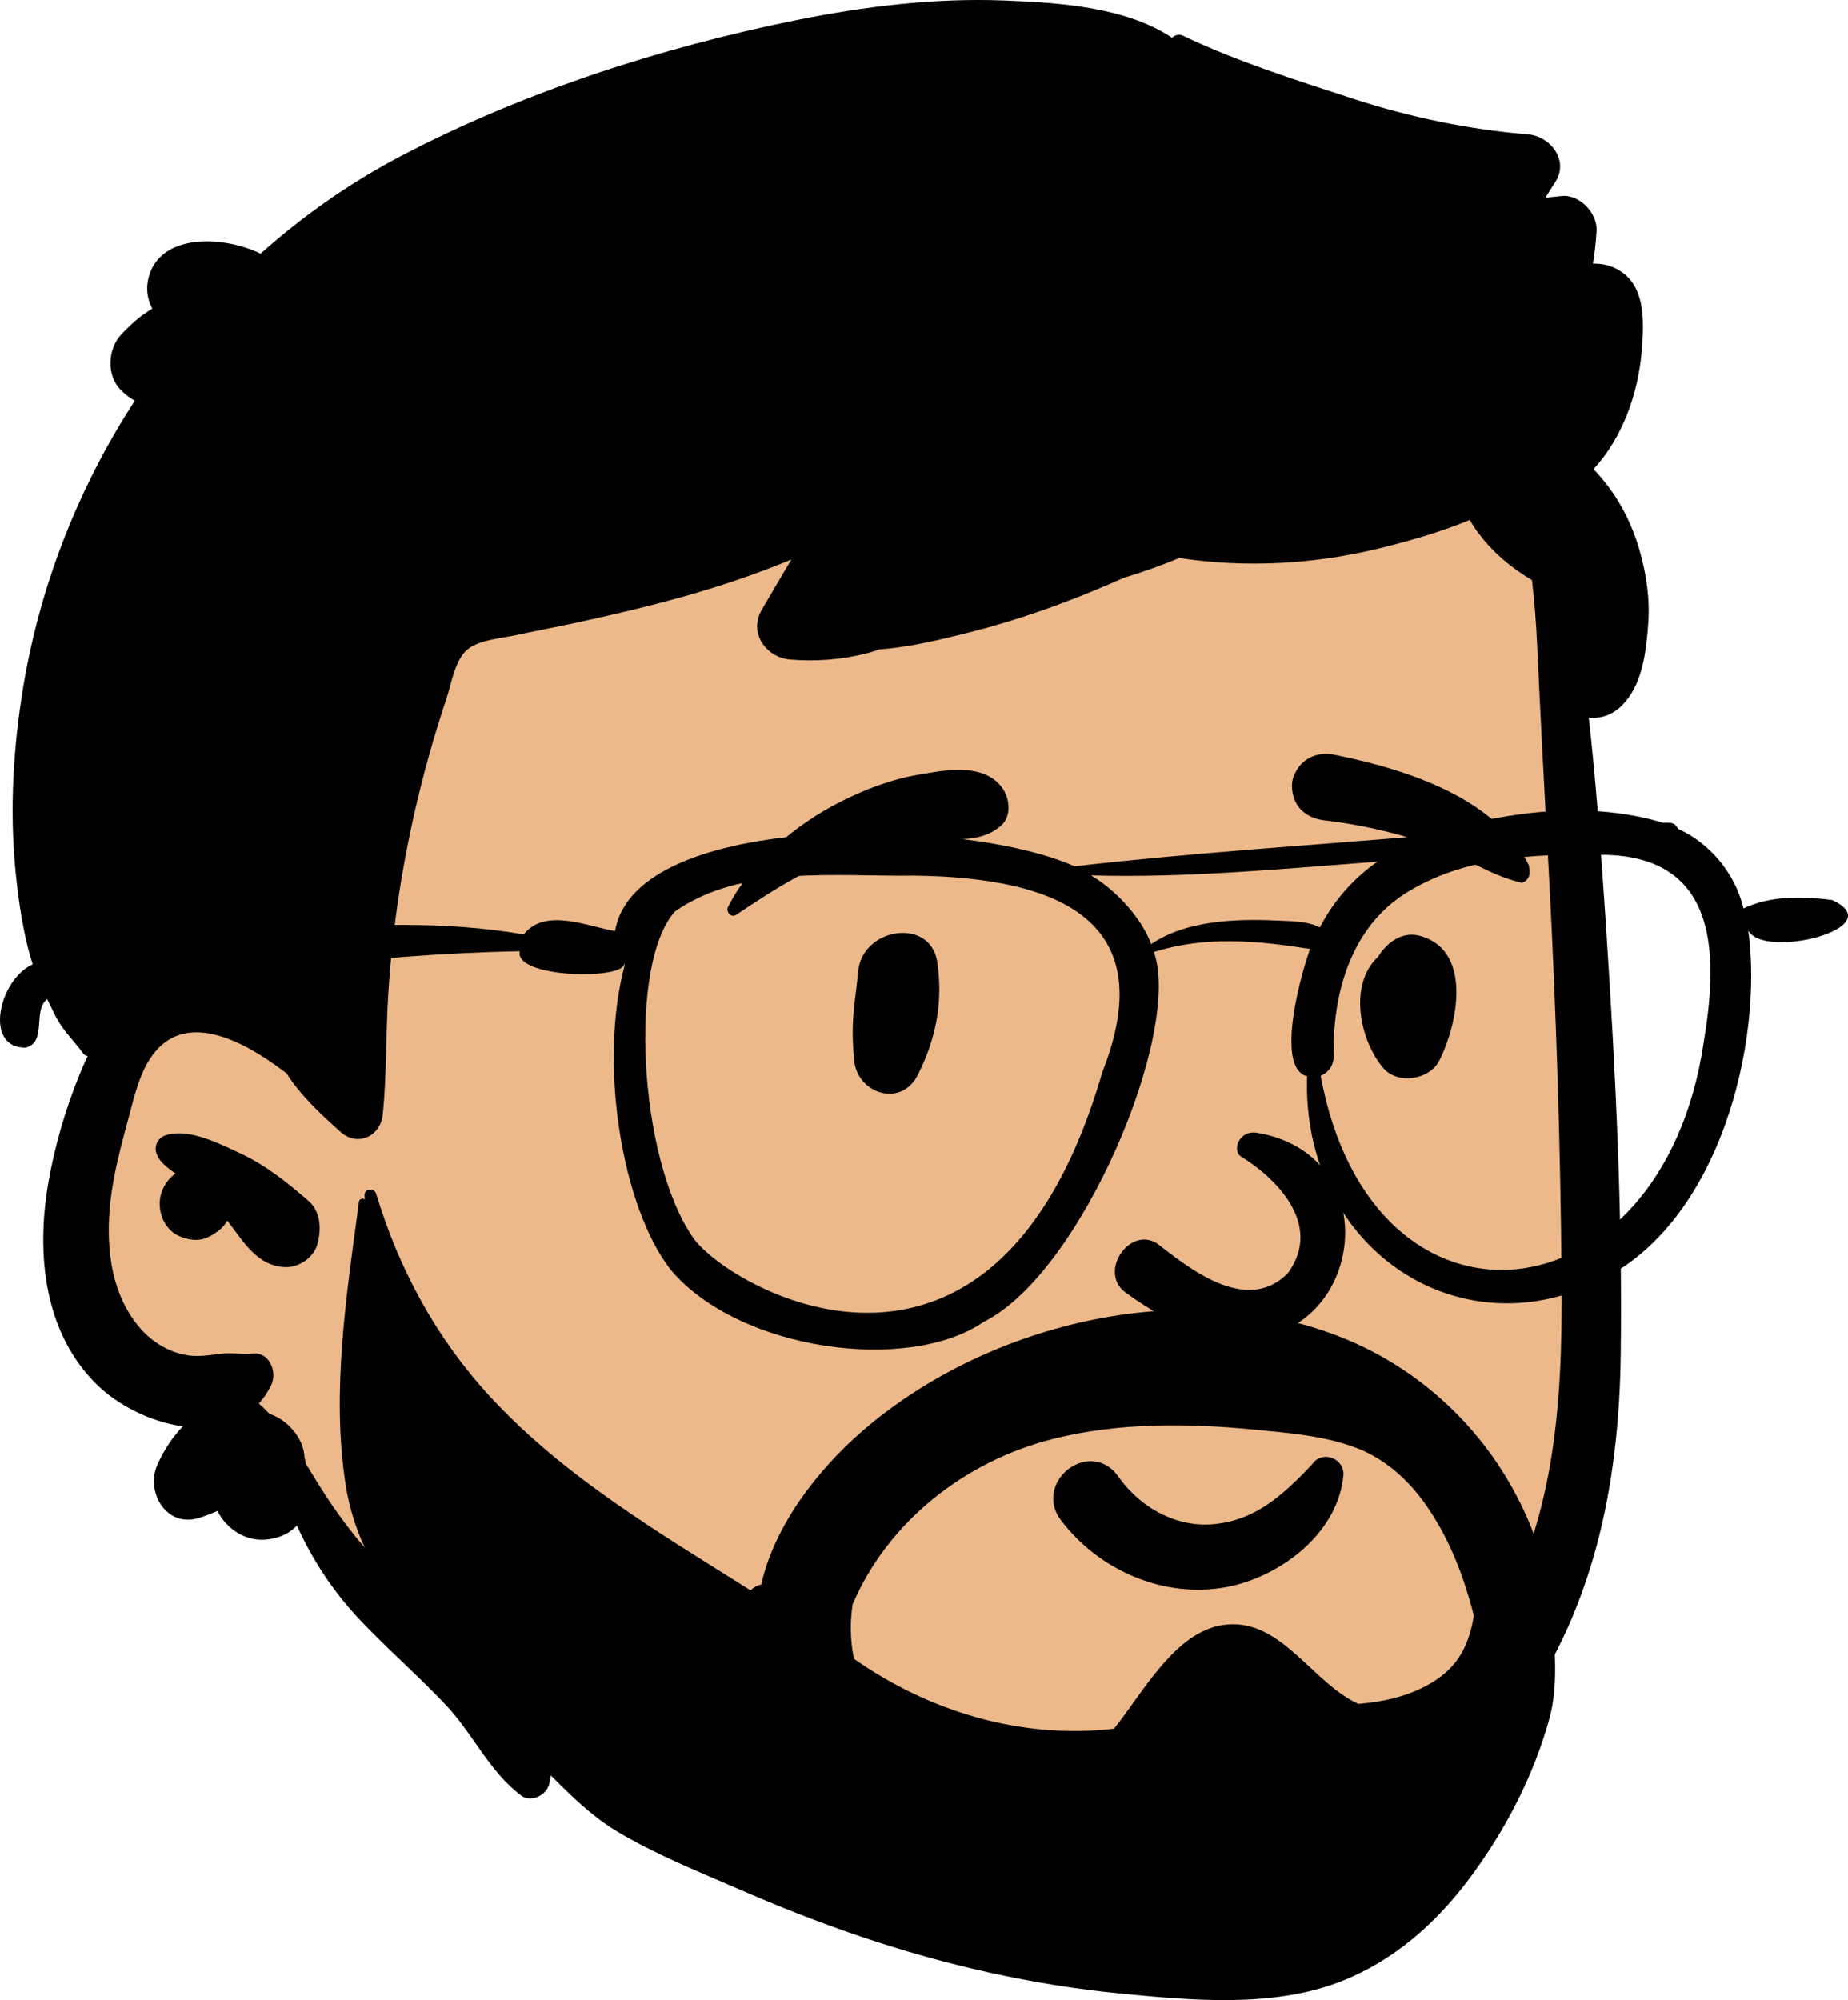 <?xml version="1.0" encoding="utf-8"?>
<svg width="191.203px" height="206.894px" viewBox="0 0 191.203 206.894" version="1.1" xmlns:xlink="http://www.w3.org/1999/xlink" xmlns="http://www.w3.org/2000/svg">
  <g id="Face2">
    <g id="HEAD" transform="translate(1.306 0)">
      <path d="M160.8 107.73C159.832 99.204 161.085 81.383 161.169 80.301C161.7 73.456 158.5 46.428 152.45 48.918C142.303 40.867 128.788 39.09 116.15 38.24C89.898 36.476 61.972 40.526 41.702 58.232C31.677 67.427 21.918 80.8 22.702 94.724C13.594 107.923 0.754 126.028 12.102 141.459C15.96 146.389 22.09 148.225 26.936 151.958C36.683 159.837 42.798 171.145 52.638 178.977C78.706 202.454 122.969 207.358 148.581 180.655C168.386 161.316 165.183 132.385 161.7 107.73C159.357 91.155 162.689 124.364 160.8 107.73L160.8 107.73Z" id="✋-Skin" fill="#EDB98A" fill-rule="evenodd" stroke="none" />
      <path d="M81.082 2.085C88.102 0.665 95.311 -0.219 102.481 0.047L103.034 0.069C108.428 0.285 115.26 0.763 119.966 3.907C120.236 3.634 120.672 3.495 121.067 3.683C126.659 6.359 132.81 8.293 138.698 10.215C144.559 12.127 150.64 13.39 156.783 13.899C159.094 14.09 161.072 16.591 159.609 18.835C159.261 19.369 158.921 19.909 158.584 20.451C159.149 20.392 159.713 20.331 160.278 20.274C162.137 20.086 163.994 22.074 163.884 23.888C163.815 25.029 163.692 26.156 163.511 27.27C164.219 27.255 164.922 27.362 165.603 27.65C169.046 29.107 168.806 33.217 168.548 36.345C168.191 40.684 166.572 45.281 163.565 48.529C165.81 50.867 167.399 53.658 168.347 56.972C169.035 59.393 169.418 61.971 169.229 64.491L169.169 65.245C168.935 67.98 168.471 71.007 166.508 72.974C165.5 73.988 164.259 74.358 163.076 74.241C163.791 80.542 164.25 86.88 164.682 93.195L164.884 96.213C165.847 110.808 166.571 125.498 166.382 140.118C166.206 153.78 163.513 167.041 155.152 178.134C147.537 188.235 136.604 195.682 124.236 198.512C117.57 200.04 110.765 200.149 104.019 199.175C100.749 198.702 97.457 197.976 94.353 196.831C90.918 195.56 88.449 193.689 86.137 190.886C85.044 189.556 85.57 186.725 87.747 186.991C91.04 187.391 94.046 187.874 97.203 188.85L97.655 188.993C100.799 190.002 104.055 190.755 107.342 191.075C114.076 191.729 120.911 191.071 127.361 189.024C137.863 185.689 146.908 178.256 152.705 168.916C159.586 157.846 160.364 145.279 160.265 132.55C160.158 118.582 159.705 104.605 158.965 90.652L158.839 88.327C158.448 81.146 158.07 73.961 157.738 66.776C157.634 64.522 157.477 62.251 157.193 60.001C154.598 58.478 152.273 56.377 150.758 53.786C147.713 55.048 144.51 55.958 141.564 56.684C134.74 58.366 127.654 58.775 120.708 57.721C118.834 58.497 116.923 59.179 114.983 59.766C114.458 59.999 113.934 60.228 113.41 60.452C108.732 62.458 103.987 64.157 99.049 65.401L97.836 65.705C95.238 66.347 92.415 66.979 89.65 67.177C89.195 67.353 88.705 67.502 88.169 67.633C85.651 68.246 83.038 68.439 80.457 68.223C77.942 68.011 76.125 65.465 77.51 63.08C78.522 61.34 79.544 59.605 80.573 57.874C76.989 59.37 73.287 60.614 69.554 61.669C65.785 62.733 61.963 63.63 58.135 64.455C56.088 64.892 54.033 65.28 51.992 65.717C50.53 66.028 48.286 66.19 47.093 67.155C45.776 68.214 45.403 70.684 44.903 72.208C44.246 74.187 43.63 76.174 43.068 78.185C41.949 82.196 41.031 86.267 40.321 90.377C39.61 94.493 39.133 98.649 38.867 102.818C38.602 106.983 38.719 111.175 38.292 115.322C38.062 117.522 35.706 118.653 33.965 117.116C33.761 116.936 33.556 116.753 33.352 116.569L33.048 116.291C31.559 114.939 30.115 113.505 28.924 111.892C28.708 111.594 28.501 111.283 28.308 110.968C28.276 110.968 28.249 110.959 28.218 110.936L27.887 110.687C24.25 107.974 18.173 104.436 14.626 108.944C13.496 110.38 12.917 112.208 12.437 113.973L11.594 117.13C11.049 119.191 10.536 121.263 10.236 123.372C9.557 128.096 9.899 133.541 13.142 137.328C14.437 138.842 16.223 139.924 18.215 140.208C19.326 140.361 20.423 140.172 21.525 140.032C22.645 139.892 23.724 140.118 24.844 140.01C26.625 139.834 27.404 141.97 26.738 143.314C26.378 144.035 25.955 144.657 25.474 145.184C25.86 145.518 26.23 145.878 26.585 146.257C27.637 146.595 28.581 147.321 29.288 148.281C29.859 149.056 30.156 149.899 30.206 150.787C30.268 151.008 30.322 151.233 30.372 151.463L31.337 153.033C31.549 153.377 31.761 153.717 31.973 154.05C34.428 157.927 37.154 161.208 40.541 164.3C43.801 167.275 47.341 169.939 50.404 173.131L50.765 173.51C53.621 176.526 56.631 180.176 55.513 184.562C55.225 185.689 53.655 186.5 52.63 185.738C49.334 183.286 47.673 179.401 44.877 176.426C41.998 173.361 38.809 170.606 35.922 167.55C33.191 164.666 31.037 161.398 29.414 157.801C28.766 158.517 27.822 159.027 26.513 159.225C24.264 159.563 22.168 158.242 21.188 156.291C20.558 156.57 19.915 156.823 19.267 157.021C15.858 158.067 13.713 154.267 14.999 151.459C15.687 149.953 16.546 148.646 17.612 147.546C14.279 147.086 10.888 145.36 8.698 143.205C3.202 137.792 2.447 129.656 3.683 122.421C4.34 118.585 5.473 114.704 6.944 111.103C7.2 110.476 7.475 109.845 7.776 109.223C7.609 109.219 7.438 109.147 7.331 109.007C6.337 107.646 5.127 106.532 4.389 105.009C3.71 103.611 2.955 102.196 2.419 100.74C1.318 97.761 0.778 94.398 0.418 91.247C-0.324 84.797 -0.036 78.388 0.949 71.978C2.626 61.061 6.678 50.613 12.646 41.446C12.321 41.275 12.01 41.068 11.72 40.824L11.576 40.699L11.343 40.487C9.64 38.943 9.787 36.048 11.343 34.483L11.835 33.989C12.457 33.37 12.994 32.879 13.999 32.204C14.148 32.105 14.299 32.011 14.452 31.923C13.926 30.949 13.744 29.809 14.11 28.552C15.387 24.173 21.675 24.328 25.66 26.238C30.069 22.294 34.958 18.87 40.257 16.098C52.877 9.499 67.148 4.897 81.082 2.085L81.082 2.085ZM15.845 117.431C18.202 116.661 21.332 118.279 23.45 119.253C26.135 120.488 28.42 122.313 30.633 124.242C31.735 125.207 31.932 126.785 31.658 128.132C31.631 128.268 31.604 128.407 31.572 128.547C31.28 129.985 29.679 131.116 28.262 131.076C25.298 130.995 23.887 128.43 22.209 126.257C22.011 126.609 21.764 126.933 21.457 127.177L21.251 127.339C20.554 127.87 19.787 128.295 18.867 128.254C18.215 128.222 17.59 128.056 17.014 127.754C15.575 126.992 14.941 125.126 15.332 123.607C15.575 122.651 16.132 121.903 16.861 121.385L16.589 121.198C16.008 120.793 15.478 120.366 15.065 119.735L14.972 119.586L15.008 119.586C14.558 118.811 14.851 117.756 15.845 117.431L15.845 117.431Z" id="🖍-Ink" fill="#000000" fill-rule="evenodd" stroke="none" />
    </g>
    <g id="FACE" transform="translate(75.267 77.98)">
      <path d="M42.18 85.159C39.15 83.923 36.447 81.861 34.47 79.227C33.783 78.311 33.605 77.344 33.749 76.46C33.911 75.465 34.5 74.564 35.302 73.959C36.107 73.353 37.113 73.054 38.086 73.206C38.932 73.339 39.774 73.802 40.44 74.762L40.579 74.954C41.754 76.544 43.285 77.849 45.03 78.689C46.712 79.5 48.592 79.878 50.538 79.658C54.245 79.239 56.8 77.234 59.515 74.512C59.852 74.168 60.188 73.814 60.527 73.454C60.74 73.127 61.037 72.917 61.366 72.807C61.732 72.685 62.146 72.692 62.525 72.824C62.89 72.951 63.216 73.193 63.436 73.515C63.644 73.82 63.762 74.198 63.723 74.632C63.475 77.454 62 79.972 59.905 81.949C57.578 84.145 54.494 85.664 51.59 86.197C48.391 86.783 45.132 86.363 42.18 85.159L42.18 85.159L42.18 85.159ZM53.099 41.634C56.503 43.703 61.689 48.528 58.027 53.657C53.718 58.18 47.513 52.994 44.455 50.649C41.62 48.831 38.434 53.506 41.065 55.628C63.16 71.988 72.126 42.175 54.821 39.202C52.915 38.874 52.208 40.994 53.099 41.634L53.099 41.634ZM13.505 22.603C13.881 17.935 20.989 16.875 21.697 21.495C22.33 25.633 21.584 29.434 19.721 33.159C17.94 36.718 13.464 35.058 13.126 31.817C12.672 27.473 13.271 25.507 13.505 22.603L13.505 22.603ZM67.618 20.537C68.609 19.239 70.04 18.352 71.754 18.853C77.111 20.419 75.532 28.024 73.651 31.726C72.629 33.736 69.325 34.246 67.832 32.476C65.398 29.59 64.232 23.825 67.326 20.982C67.41 20.835 67.503 20.686 67.618 20.537L67.618 20.537ZM19.645 2.177L20.491 2.029C23.109 1.576 26.364 1.141 28.215 3.246C29.198 4.362 29.535 6.436 28.215 7.505C25.893 9.384 23.326 8.656 20.543 8.815C18.25 8.947 16.046 9.326 13.837 9.958C8.991 11.343 5.043 13.871 0.904 16.648C0.361 17.012 -0.193 16.318 0.066 15.81C2.455 11.13 7.085 7.285 11.723 4.942C14.198 3.691 16.907 2.653 19.645 2.177L19.645 2.177ZM62.735 0.081L63.383 0.213C70.43 1.687 79.587 4.63 82.925 11.553C83.052 12.532 82.918 12.742 82.808 12.879L82.772 12.925C82.682 13.042 82.61 13.203 82.186 13.336C82.068 13.308 81.949 13.278 81.829 13.247C80.299 12.846 79.089 12.294 77.917 11.72L76.646 11.094C75.172 10.372 73.685 9.675 72.109 9.161C68.746 8.064 65.286 7.291 61.773 6.878C61.012 6.789 60.279 6.532 59.7 6.091C59.151 5.673 58.732 5.094 58.541 4.325C58.293 3.329 58.364 2.575 58.898 1.677C59.3 1.003 59.875 0.535 60.535 0.266C61.208 -0.007 61.974 -0.072 62.735 0.081L62.735 0.081Z" id="🖍-Ink#1" fill="#000000" fill-rule="evenodd" stroke="none" />
    </g>
    <g id="FACIAL-HAIR" transform="translate(35.155 123.054)">
      <path d="M53.059 42.908C56.708 34.359 64.672 28.075 73.842 25.778C80.575 24.096 87.642 24.149 94.506 24.817C98.103 25.165 101.96 25.449 105.349 26.785C108.243 27.926 110.602 30.083 112.375 32.615C114.486 35.615 115.922 39.049 116.93 42.569C117.074 43.069 117.208 43.573 117.334 44.08C116.895 46.735 115.965 48.995 113.505 50.665C111.105 52.295 108.242 52.962 105.387 53.199C105.107 53.065 104.837 52.926 104.589 52.785C100.14 50.238 97.009 44.22 91.395 45.034C86.384 45.761 83.086 52.066 80.106 55.764C70.541 56.878 60.984 54.004 53.201 48.534C52.806 46.662 52.783 44.774 53.059 42.908M123.835 36.423C123.069 34.275 122.106 32.196 120.963 30.236C117.187 23.757 111.39 18.595 104.508 15.643C88.227 8.672 67.162 13.586 54.015 25.02C49.523 28.929 44.982 34.672 43.609 40.851C43.199 40.932 42.812 41.145 42.493 41.446C32.994 35.465 23.212 29.71 15.557 21.419C9.999 15.395 6.132 8.266 3.765 0.432C3.571 -0.212 2.531 -0.118 2.563 0.595C2.572 0.762 2.581 0.929 2.59 1.096C2.491 0.789 2.023 0.947 1.987 1.245C0.713 10.761 -0.88 20.851 0.587 30.417C1.465 36.125 4.057 40.304 7.523 44.816C11.236 49.653 15.441 54.152 19.739 58.466C22.467 61.204 25.316 64.363 28.656 66.371C32.54 68.704 36.947 70.478 41.092 72.278C45.31 74.114 49.59 75.811 53.952 77.282C62.67 80.233 71.681 82.272 80.85 83.166C88.191 83.879 96.581 84.655 103.616 81.893C109.009 79.777 113.361 75.951 116.813 71.348C120.572 66.335 123.543 60.624 125.185 54.603C126.892 48.348 124.194 37.431 123.835 36.423" id="🖍-Ink#2" fill="#000000" fill-rule="evenodd" stroke="none" />
    </g>
    <g id="ACCESORIES" transform="translate(0 83.839)">
      <path d="M176.266 24.017C171.969 53.086 141.972 56.3 136.643 27.442C137.498 27.068 138.113 26.33 137.985 24.899C137.955 18.61 139.907 11.963 145.579 8.466C151.441 4.857 158.301 4.499 165.085 4.59C178.03 4.282 177.758 15.103 176.266 24.017M131.947 11.375C127.884 11.204 122.744 11.347 119.105 13.822C118.104 11.128 115.505 8.251 112.878 6.712C122.641 6.998 132.691 6.037 142.527 5.291C140.173 6.896 137.982 9.308 136.559 12.096C135.237 11.391 133.345 11.457 131.947 11.375M114.04 27.099C102.774 65.88 74.654 48.977 71.589 44.007C66.059 35.782 65.019 15.79 69.835 10.444C76.73 5.61 86.491 6.854 94.636 6.736C109.6 6.938 120.228 11.415 114.04 27.099M189.567 9.262C186.506 8.862 183.236 8.781 180.39 10.129C179.514 6.405 176.763 3.291 173.657 1.921C173.281 1.449 173.338 1.196 172.054 1.266C164.169 -1.104 155.345 0.15 147.768 2.581C135.801 3.589 123.246 4.383 111.178 5.772C99.874 0.695 65.758 -0.049 63.638 12.465C60.972 12.066 56.43 9.967 54.189 12.814C37.751 10.027 20.767 13.9 4.258 15.626C0.102 16.391 -2.038 24.639 2.679 24.526C5.331 23.806 2.597 19.39 6.168 19.058C22.096 17.318 37.676 14.85 53.768 14.561C53.208 17.34 64.411 17.52 64.576 15.898C64.6 15.91 64.625 15.918 64.65 15.929C61.882 26.247 64.38 41.095 69.383 47.493C76.392 55.871 93.99 58.274 101.793 52.884C111.859 47.909 122.33 22.937 119.388 14.64C124.727 12.948 130.004 13.456 135.544 14.318C134.276 17.901 132.086 26.721 135.236 27.486C134.658 44.998 150.593 55.924 165.284 48.741C177.999 42.772 182.445 23.877 180.889 12.409C182.472 15.467 195.763 12.137 189.567 9.262" id="🖍-Ink#3" fill="#000000" fill-rule="evenodd" stroke="none" />
    </g>
  </g>
</svg>